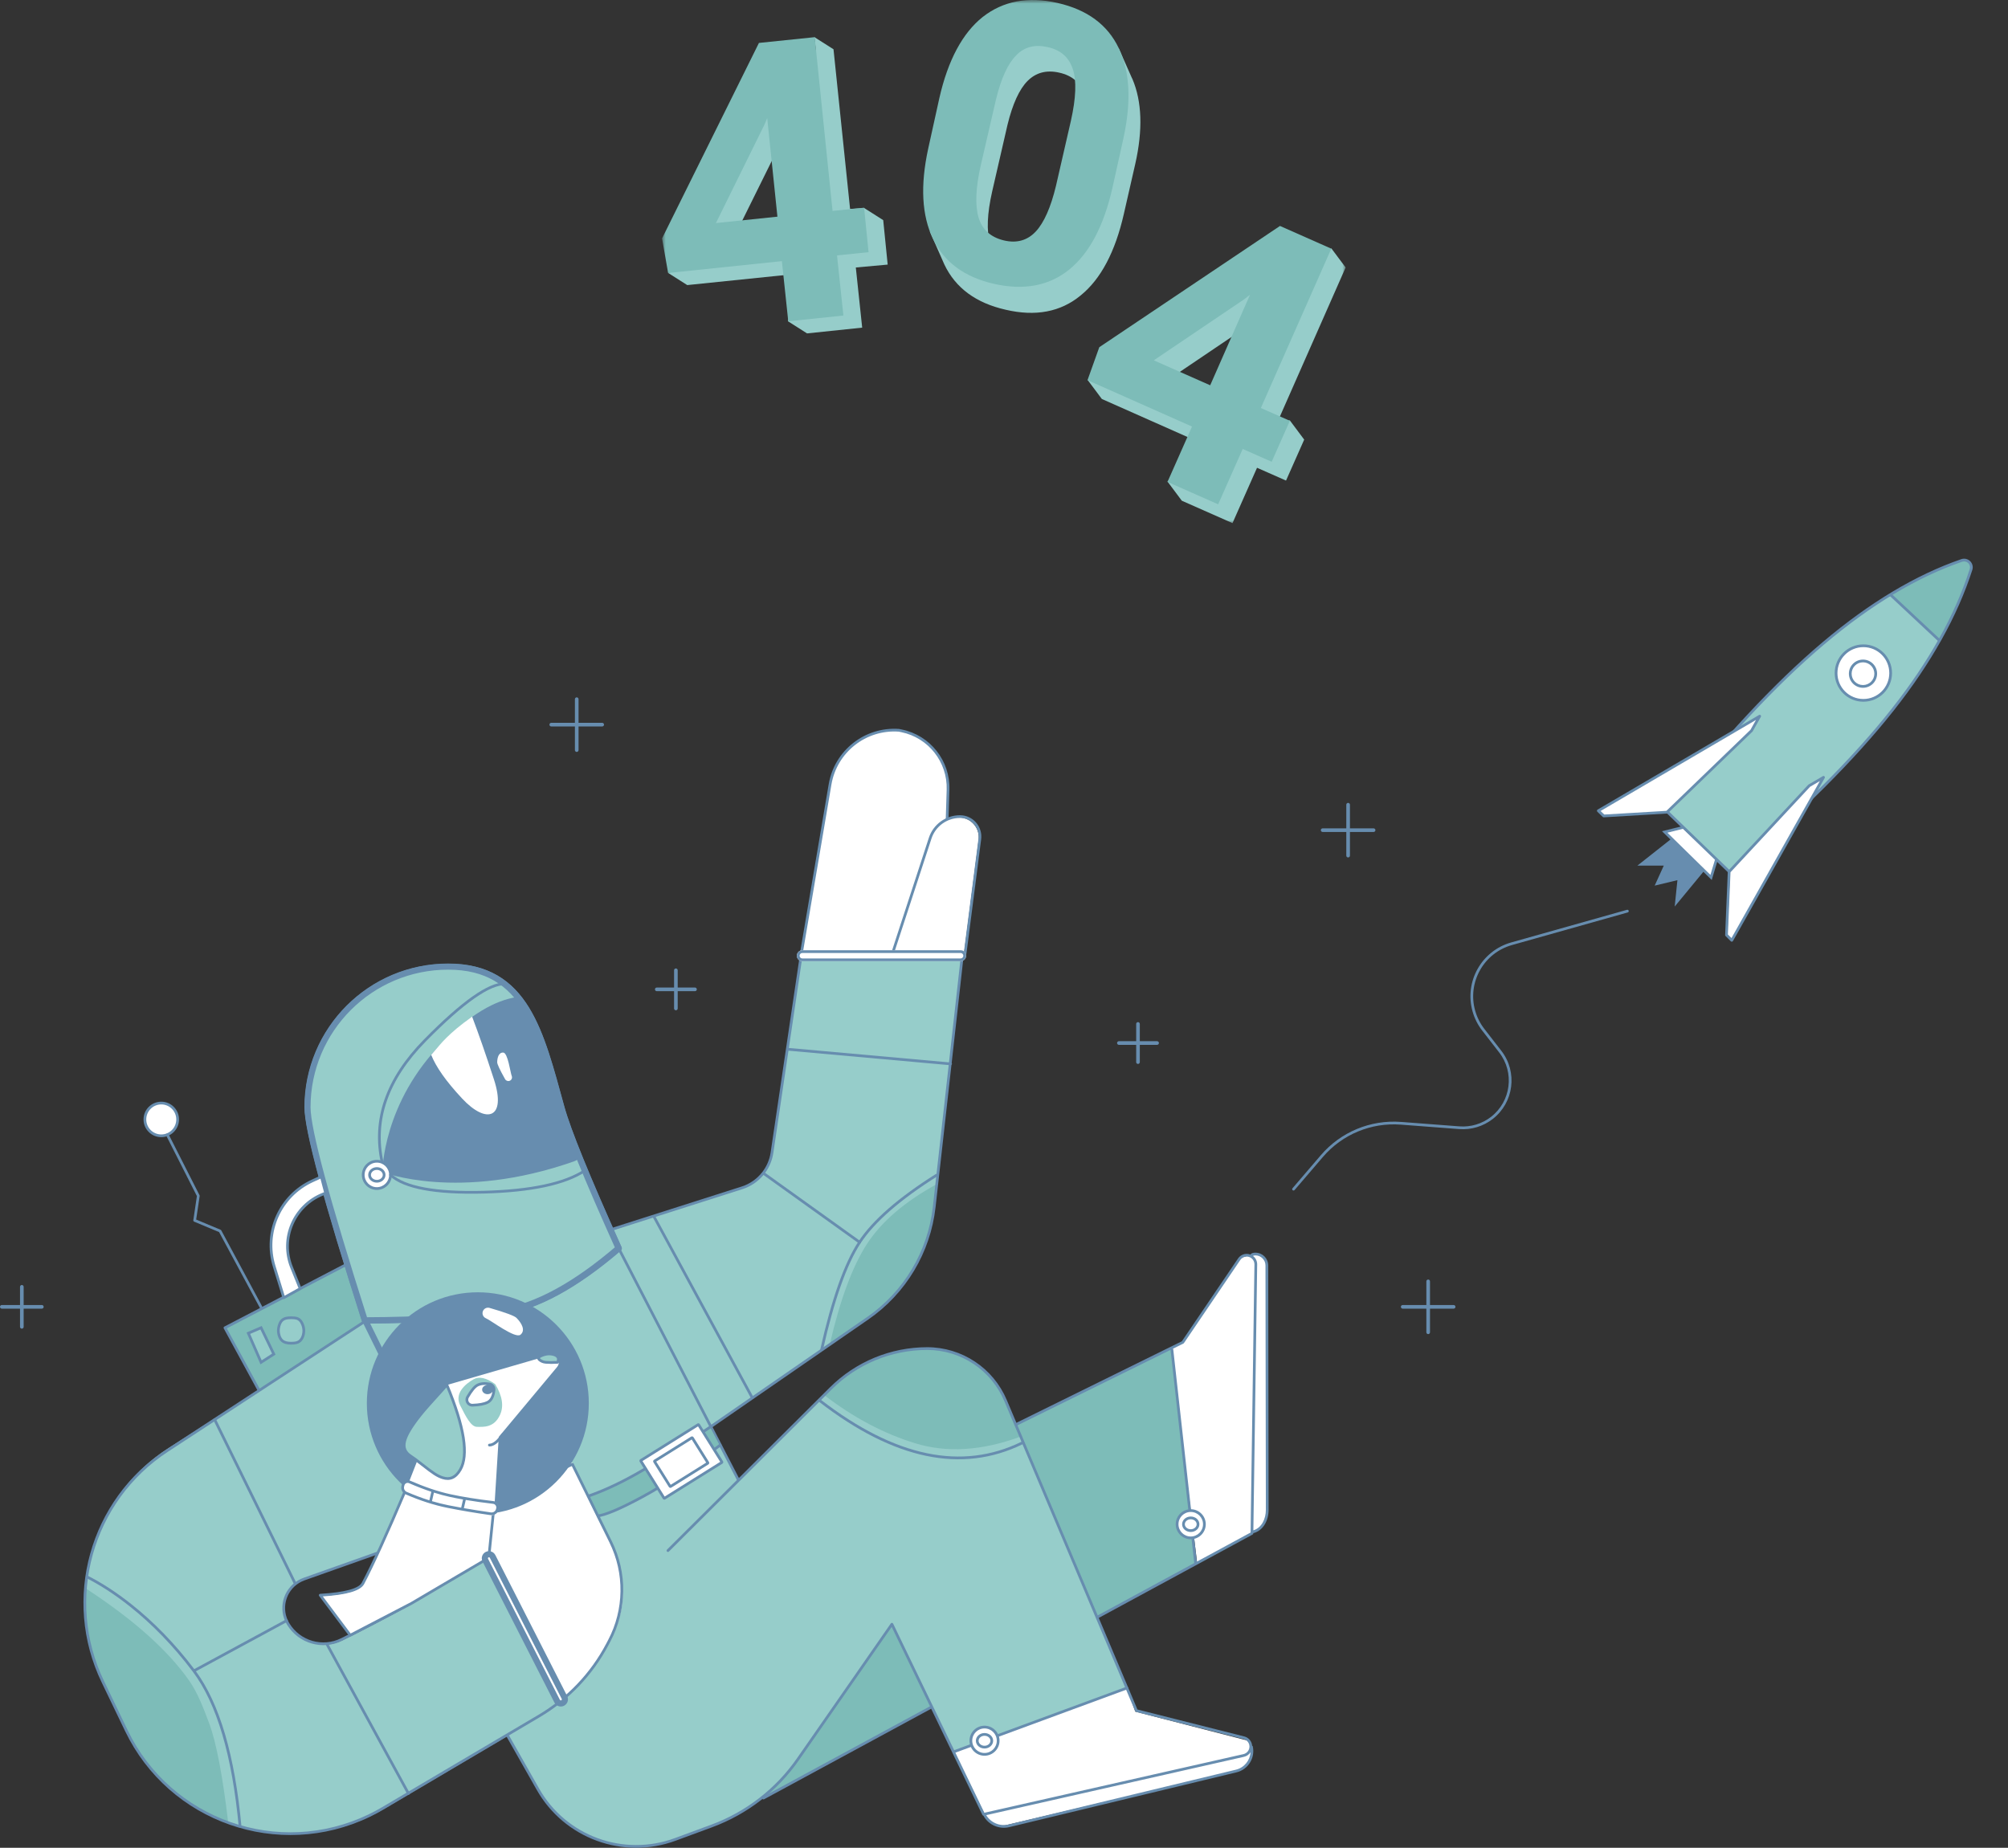 <svg width="276" height="254" viewBox="0 0 276 254" fill="none" xmlns="http://www.w3.org/2000/svg">
<rect x="0" y="0" width="276" height="254" fill="#333333" stroke="none"/>
<mask id="mask0" mask-type="alpha" maskUnits="userSpaceOnUse" x="91" y="0" width="94" height="72">
<rect x="91" width="94" height="72" fill="white"/>
</mask>
<g mask="url(#mask0)">
<path fill-rule="evenodd" clip-rule="evenodd" d="M121.399 30.26L118.771 28.588L116.844 28.72L114.566 6.773L111.938 5.102L112.157 7.037L106.944 7.565L93.628 34.482L94.066 36.901L91.832 37.517L94.461 39.188L109.441 37.649L108.302 44.158L110.93 45.83L118.508 45.038L117.632 36.769L122.012 36.373L121.399 30.26ZM108.083 17.945L109.485 31.447L101.031 32.327L107.689 18.868L108.083 17.945Z" fill="#96CDCA"/>
<path fill-rule="evenodd" clip-rule="evenodd" d="M118.771 28.552L119.384 34.666L115.048 35.106L115.924 43.374L108.346 44.166L107.47 35.897L91.832 37.525L91 32.775L104.316 5.901L111.981 5.109L114.434 28.992L118.771 28.552ZM106.856 29.784L105.455 16.237L105.061 17.161L98.403 30.663L106.856 29.784Z" fill="#7DBCB8"/>
<path fill-rule="evenodd" clip-rule="evenodd" d="M184.957 36.767L182.985 34.128L182.109 35.492L177.948 33.645L153.112 50.314L152.105 53.085L149.477 52.205L151.448 54.844L165.815 61.222L160.471 66.192L162.442 68.831L169.407 71.91L172.779 64.301L176.765 66.06L179.262 60.43L177.291 57.791L175.627 57.923L184.957 36.767ZM173.787 43.189L168.312 55.636L160.559 52.205L172.998 43.805L173.787 43.189Z" fill="#96CDCA"/>
<path fill-rule="evenodd" clip-rule="evenodd" d="M177.291 57.844L174.794 63.474L170.808 61.715L167.436 69.324L160.471 66.245L163.844 58.636L149.477 52.258L151.097 47.728L175.933 31.059L182.985 34.181L173.305 56.085L177.291 57.844ZM166.341 52.962L171.816 40.515L171.027 41.131L158.587 49.531L166.341 52.962Z" fill="#7DBCB8"/>
<path fill-rule="evenodd" clip-rule="evenodd" d="M155.565 10.687L153.769 6.64L153.418 7.476C151.841 5.848 149.651 4.705 146.936 4.089C142.862 3.165 139.445 3.781 136.642 6.024C133.839 8.223 131.868 11.962 130.685 17.196L129.108 24.013C128.451 27.092 128.276 29.863 128.582 32.238L127.794 31.798L129.634 35.977C129.677 36.109 129.765 36.241 129.809 36.373C131.342 39.583 134.145 41.651 138.219 42.574C142.336 43.542 145.797 42.882 148.556 40.595C151.316 38.352 153.287 34.613 154.47 29.423L156.046 22.518C157.098 17.856 156.966 13.941 155.652 10.862C155.608 10.819 155.608 10.73 155.565 10.687ZM143.3 35.273L138.175 36.065C137.124 35.493 136.423 34.613 136.073 33.426C135.591 31.754 135.678 29.379 136.379 26.3L138.482 17.152C139.183 14.293 140.102 12.27 141.241 11.126C142.38 9.983 143.826 9.587 145.578 9.983C147.374 10.379 148.556 11.39 149.038 13.018C149.52 14.425 149.52 16.36 149.082 18.779L143.3 35.273Z" fill="#96CDCA"/>
<path fill-rule="evenodd" clip-rule="evenodd" d="M146.98 37.043C144.22 39.286 140.76 39.946 136.642 39.022C132.569 38.099 129.765 36.031 128.232 32.821C126.699 29.61 126.48 25.519 127.575 20.461L129.108 13.512C130.291 8.278 132.306 4.54 135.065 2.34C137.869 0.141 141.285 -0.518 145.359 0.405C149.432 1.329 152.236 3.396 153.769 6.607C155.302 9.774 155.521 13.908 154.426 18.966L152.893 25.871C151.71 31.061 149.739 34.8 146.98 37.043ZM147.461 9.51C146.936 7.882 145.797 6.871 144.001 6.475C142.249 6.079 140.803 6.431 139.665 7.618C138.526 8.762 137.606 10.785 136.905 13.644L134.802 22.748C134.102 25.827 134.014 28.202 134.496 29.874C134.978 31.545 136.16 32.601 137.956 33.041C139.752 33.48 141.241 33.041 142.38 31.809C143.519 30.578 144.439 28.466 145.14 25.563L147.199 16.591C147.899 13.468 147.987 11.093 147.461 9.51Z" fill="#7DBCB8"/>
</g>
<path fill-rule="evenodd" clip-rule="evenodd" d="M129.446 133.15C129.507 132.272 129.772 124.071 130.239 108.55C130.357 104.665 127.666 101.258 123.86 100.472C123.605 100.419 123.477 100.392 123.477 100.392C118.883 100.071 114.795 103.286 114.023 107.826L110.085 131.004" fill="white"/>
<path d="M123.521 100.572L123.891 100.648C127.608 101.416 130.236 104.744 130.121 108.538C129.654 124.048 129.389 132.256 129.328 133.13C129.321 133.234 129.399 133.323 129.502 133.331C129.605 133.338 129.695 133.26 129.702 133.157C129.764 132.274 130.028 124.081 130.496 108.549C130.616 104.573 127.862 101.086 123.967 100.281L123.584 100.202L123.56 100.198C118.87 99.871 114.696 103.153 113.908 107.788L109.969 130.965C109.952 131.068 110.021 131.164 110.123 131.182C110.225 131.199 110.322 131.13 110.339 131.028L114.278 107.851C115.032 103.41 119.029 100.264 123.521 100.572Z" fill="#678DAF"/>
<path fill-rule="evenodd" clip-rule="evenodd" d="M132.5 131.11L134.512 115.464C134.706 113.958 133.642 112.579 132.136 112.386C132.02 112.371 131.903 112.363 131.785 112.363C129.921 112.363 128.268 113.562 127.689 115.335L122.533 131.12L132.5 131.11Z" fill="white"/>
<path d="M132.662 131.184C132.756 131.184 132.836 131.114 132.848 131.02L134.86 115.375C135.067 113.766 133.93 112.293 132.322 112.087C132.197 112.071 132.072 112.062 131.947 112.062C130.001 112.062 128.276 113.314 127.672 115.163L122.516 130.949C122.476 131.07 122.567 131.194 122.695 131.194L132.662 131.184ZM132.497 130.809L122.953 130.819L128.029 115.28C128.582 113.585 130.164 112.438 131.947 112.438C132.056 112.438 132.165 112.445 132.274 112.459C133.677 112.639 134.668 113.923 134.488 115.327L132.497 130.809Z" fill="#678DAF"/>
<path fill-rule="evenodd" clip-rule="evenodd" d="M82.897 169.51L101.996 163.284C104.16 162.578 105.739 160.709 106.073 158.456L110.155 130.871H132.286L128.37 165.921C127.68 172.094 124.355 177.668 119.25 181.208L97.526 196.27L82.897 169.51Z" fill="#96CDCA"/>
<path fill-rule="evenodd" clip-rule="evenodd" d="M128.785 162.758C124.367 165.175 121.158 167.926 119.157 171.011C117.157 174.095 115.448 178.722 114.031 184.891C115.254 183.998 116.296 183.248 117.157 182.64C120.679 180.15 123.387 177.886 125.034 175.262C127.284 171.678 128.535 167.51 128.785 162.758Z" fill="#7DBCB8"/>
<path d="M104.746 161.156C104.747 161.154 104.749 161.152 104.751 161.149C104.756 161.142 104.761 161.136 104.766 161.13C105.369 160.355 105.777 159.424 105.926 158.415L110.005 130.855C110.018 130.763 110.097 130.695 110.19 130.695H132.321C132.433 130.695 132.52 130.793 132.507 130.904L130.807 146.126C130.836 146.162 130.851 146.209 130.847 146.259C130.842 146.312 130.816 146.358 130.777 146.389L128.594 165.932C127.897 172.172 124.531 177.804 119.365 181.373L97.758 196.3C97.689 196.348 97.596 196.344 97.531 196.29C94.558 193.81 92.083 190.664 90.108 186.854C88.138 183.054 85.925 177.167 83.468 169.192C83.438 169.093 83.493 168.989 83.591 168.958L101.942 163.103C103.072 162.742 104.04 162.054 104.746 161.156ZM89.753 167.385L83.882 169.259C86.31 177.125 88.498 182.933 90.441 186.681C92.37 190.401 94.777 193.477 97.662 195.911L103.169 192.106L89.753 167.385ZM90.117 167.269L103.479 191.892L119.152 181.064C124.228 177.557 127.536 172.022 128.221 165.89L130.398 146.407L108.387 144.429C108.383 144.428 108.379 144.428 108.375 144.427L106.297 158.47C106.147 159.484 105.752 160.422 105.169 161.219L118.266 170.609C118.35 170.67 118.37 170.787 118.309 170.871C118.249 170.955 118.132 170.975 118.048 170.914L104.939 161.515C104.197 162.409 103.206 163.093 102.056 163.46L90.117 167.269ZM108.43 144.056L130.439 146.034L132.111 131.07H110.352L108.43 144.056Z" fill="#678DAF"/>
<path fill-rule="evenodd" clip-rule="evenodd" d="M48.513 173.383C48.513 173.383 42.678 176.426 31.008 182.511L35.974 191.629L51.014 181.5C49.346 176.089 48.513 173.383 48.513 173.383Z" fill="#7DBCB8"/>
<path fill-rule="evenodd" clip-rule="evenodd" d="M164.544 214.776L160.918 185.266L162.794 184.39L170.546 172.886L171.921 172.511C172.419 172.392 172.794 172.392 173.046 172.511C173.299 172.63 173.632 172.963 174.047 173.511V208.524C173.771 209.186 173.521 209.645 173.296 209.9C173.072 210.154 172.696 210.405 172.171 210.65L164.544 214.776ZM131.16 240.786L154.917 232.033L156.042 235.284L171.546 239.285L172.171 240.411C172.03 241.237 171.863 241.821 171.671 242.161C171.479 242.502 171.104 242.877 170.546 243.287L138.162 250.914C137.492 250.982 136.95 250.898 136.537 250.664C136.123 250.43 135.706 249.972 135.286 249.289L131.16 240.786Z" fill="white"/>
<path d="M48.337 173.228L30.832 182.357C30.739 182.405 30.704 182.521 30.754 182.613L35.72 191.731C35.773 191.828 35.898 191.858 35.989 191.796L51.029 181.668C51.097 181.622 51.127 181.536 51.103 181.457L48.602 173.339C48.568 173.227 48.44 173.174 48.337 173.228ZM50.704 181.434L35.951 191.37L31.175 182.601L48.31 173.665L50.704 181.434Z" fill="#678DAF"/>
<path fill-rule="evenodd" clip-rule="evenodd" d="M102.153 204.395V204.78L85.023 171.633L60.767 181.887C61.219 196.691 63.291 206.527 66.983 211.397C70.675 216.267 77.23 217.809 86.648 216.024H100.277L102.153 204.395Z" fill="#96CDCA"/>
<path d="M102.375 204.399V204.784C102.375 204.856 102.339 204.911 102.29 204.942L100.497 216.058C100.483 216.149 100.404 216.215 100.312 216.215H86.701C77.229 218.007 70.608 216.447 66.868 211.515C63.146 206.605 61.067 196.737 60.614 181.896C60.612 181.819 60.657 181.748 60.728 181.718L84.985 171.464C85.075 171.426 85.18 171.464 85.225 171.551L102.11 204.226C102.221 204.18 102.375 204.242 102.375 204.399ZM102.327 204.712L102.335 204.661L102.307 204.606C102.324 204.639 102.331 204.676 102.327 204.712ZM84.971 171.877L60.993 182.013C61.452 196.709 63.516 206.472 67.167 211.288C70.809 216.091 77.293 217.617 86.648 215.844L86.683 215.84H100.152L101.945 204.724L84.971 171.877Z" fill="#678DAF"/>
<path fill-rule="evenodd" clip-rule="evenodd" d="M97.651 196.266L98.901 198.641C95.059 201.673 92.017 203.798 89.774 205.019C87.531 206.239 85.072 207.365 82.397 208.395L80.897 205.769C83.335 204.716 85.669 203.549 87.898 202.268C90.128 200.987 93.379 198.986 97.651 196.266Z" fill="#7DBCB8"/>
<path fill-rule="evenodd" clip-rule="evenodd" d="M105.028 247.159L164.294 215.022L161.043 185.387L102.277 214.272" fill="#7DBCB8"/>
<path d="M97.546 195.989C93.15 198.952 89.737 201.118 87.306 202.483C84.881 203.847 82.6 204.884 80.462 205.595C80.364 205.628 80.311 205.734 80.344 205.832C80.376 205.931 80.483 205.984 80.581 205.951C82.742 205.232 85.045 204.185 87.49 202.81C89.931 201.439 93.352 199.269 97.756 196.3C97.842 196.242 97.865 196.126 97.807 196.04C97.749 195.954 97.632 195.931 97.546 195.989Z" fill="#678DAF"/>
<path d="M98.878 198.495C94.797 201.59 91.232 203.961 88.185 205.607C85.151 207.246 83.082 208.115 82.005 208.211C81.902 208.221 81.826 208.312 81.835 208.415C81.844 208.518 81.936 208.594 82.039 208.585C83.184 208.482 85.284 207.601 88.363 205.937C91.429 204.281 95.009 201.9 99.105 198.794C99.187 198.731 99.203 198.614 99.141 198.531C99.078 198.449 98.96 198.433 98.878 198.495Z" fill="#678DAF"/>
<path d="M164.156 214.859C164.149 214.843 164.145 214.826 164.143 214.808L160.893 185.557L102.27 214.446C102.178 214.492 102.065 214.454 102.019 214.361C101.974 214.268 102.012 214.155 102.105 214.11L162.451 184.371L170.171 172.989C170.443 172.588 170.898 172.351 171.382 172.358C171.553 172.36 171.717 172.393 171.869 172.45C171.879 172.433 171.896 172.412 171.921 172.388C172.004 172.304 172.102 172.252 172.213 172.229C172.326 172.207 172.44 172.195 172.555 172.195C173.526 172.194 174.315 172.98 174.316 173.951L174.369 207.539C174.371 208.983 173.651 210.405 172.269 210.754L172.269 210.779C172.268 210.847 172.23 210.909 172.171 210.942L105.028 247.33C104.937 247.379 104.823 247.345 104.773 247.254C104.724 247.163 104.758 247.049 104.849 247L164.156 214.859ZM164.505 214.669L171.895 210.664L172.424 173.811C172.432 173.224 171.963 172.742 171.376 172.733C171.019 172.728 170.682 172.903 170.481 173.199L162.734 184.622C162.716 184.649 162.691 184.671 162.662 184.685L161.215 185.398C161.242 185.427 161.26 185.464 161.265 185.506L164.505 214.669ZM172.255 172.67C172.592 172.937 172.805 173.353 172.799 173.817L172.275 210.363C173.426 210.014 173.995 208.777 173.993 207.54L173.941 173.951C173.94 173.188 173.32 172.569 172.556 172.57C172.466 172.571 172.375 172.58 172.287 172.597C172.276 172.625 172.265 172.649 172.255 172.67Z" fill="#678DAF"/>
<path fill-rule="evenodd" clip-rule="evenodd" d="M57.766 210.405L59.676 220.784L73.929 245.942C77.679 252.562 85.672 255.49 92.81 252.858L97.806 251.016C102.612 249.244 106.757 246.039 109.683 241.834L122.593 223.275L131.16 240.782L154.917 232.029L138.216 192.527C136.386 188.199 132.143 185.387 127.445 185.387C122.48 185.387 117.717 187.354 114.2 190.857L91.81 213.156" fill="#96CDCA"/>
<path fill-rule="evenodd" clip-rule="evenodd" d="M113.28 191.766C117.281 194.851 121.449 197.06 125.784 198.394C130.118 199.727 134.911 199.436 140.162 197.518C138.99 193.635 137.698 190.925 136.286 189.39C134.604 187.562 131.468 185.934 129.66 185.514C127.287 184.963 122.904 185.6 119.407 187.265C117.724 188.065 115.682 189.566 113.28 191.766Z" fill="#7DBCB8"/>
<path d="M172.111 240.005L172.178 239.988L172.181 240C172.571 241.615 171.577 243.241 169.962 243.63L138.727 251.161C137.317 251.5 135.86 250.851 135.167 249.587C135.108 249.578 135.055 249.54 135.027 249.484L122.563 223.638L109.836 241.933C106.889 246.17 102.712 249.399 97.87 251.184L92.875 253.026C85.651 255.69 77.561 252.727 73.765 246.027L59.513 220.868C59.503 220.85 59.495 220.83 59.492 220.81L57.581 210.431C57.562 210.329 57.629 210.231 57.731 210.213C57.833 210.194 57.931 210.261 57.95 210.363L59.855 220.711L74.092 245.842C77.796 252.382 85.693 255.274 92.745 252.674L97.74 250.832C102.51 249.073 106.625 245.892 109.528 241.719L122.439 223.161C122.521 223.043 122.699 223.057 122.761 223.186L131.153 240.586L154.641 231.931L140.545 198.535V198.535C132.204 202.601 122.881 200.651 112.598 192.709L91.942 213.281C91.869 213.354 91.75 213.354 91.677 213.28C91.604 213.207 91.604 213.088 91.677 213.015L114.067 190.717C117.62 187.178 122.43 185.191 127.444 185.191C132.218 185.191 136.527 188.05 138.384 192.449L155.026 231.877C155.055 231.899 155.079 231.928 155.092 231.965C155.104 231.996 155.106 232.028 155.102 232.058L156.338 234.988L171.028 238.697C171.552 238.83 171.959 239.246 172.078 239.774C172.095 239.851 172.106 239.928 172.111 240.005ZM171.886 240.868C171.689 241.175 171.376 241.407 170.993 241.494L135.557 249.513C136.191 250.559 137.435 251.086 138.639 250.796L169.874 243.265C171.025 242.988 171.816 241.992 171.886 240.868ZM131.316 240.925L135.3 249.186L170.91 241.128C171.483 240.998 171.842 240.429 171.712 239.857C171.624 239.466 171.324 239.159 170.936 239.061L156.156 235.329C156.099 235.314 156.052 235.274 156.029 235.22L154.787 232.277L131.316 240.925ZM140.399 198.189L138.038 192.594C136.24 188.335 132.067 185.567 127.444 185.567C122.529 185.567 117.814 187.514 114.332 190.983L112.866 192.442C123.037 200.284 132.207 202.191 140.399 198.189V198.189Z" fill="#678DAF"/>
<path fill-rule="evenodd" clip-rule="evenodd" d="M70.018 169.133L23.252 199.002C12.614 205.796 8.706 219.453 14.14 230.847L17.494 237.878C23.44 250.345 38.365 255.63 50.831 249.684C51.496 249.366 52.148 249.019 52.783 248.644L74.177 236.006C78.162 233.652 81.415 230.239 83.575 226.146L83.835 225.653C86.073 221.412 86.143 216.354 84.023 212.052L78.771 201.394C70.975 207.208 66.765 211.209 66.142 213.399C65.587 215.352 59.23 219.374 47.072 225.468C44.435 226.789 41.226 225.863 39.698 223.34C38.471 221.313 39.118 218.675 41.145 217.448C41.376 217.308 41.621 217.19 41.875 217.095L64.642 208.647" fill="#96CDCA"/>
<path fill-rule="evenodd" clip-rule="evenodd" d="M13.504 229.657C14.129 231.407 16.843 236.888 17.88 238.66C18.97 240.524 20.13 242.286 21.631 244.037C23.117 245.77 25.116 247.484 28.133 249.039C29.142 249.559 30.226 250.1 31.383 250.664C30.605 244.092 29.729 239.507 28.758 236.909C27.97 234.803 27.169 232.692 26.007 231.032C23.09 226.864 18.374 222.651 11.861 218.392C11.289 221.234 11.836 224.988 13.504 229.657Z" fill="#7DBCB8"/>
<path fill-rule="evenodd" clip-rule="evenodd" d="M67.018 211.025L67.268 214.276C70.277 219.972 72.127 223.411 72.818 224.592C73.544 225.835 74.987 228.899 77.146 233.784C79.565 231.688 81.482 229.521 82.897 227.281C84.313 225.042 85.188 222.791 85.523 220.529C85.856 217.528 85.023 214.151 83.022 210.4C82.025 208.529 80.566 205.403 78.646 201.022C73.205 203.903 69.412 206.279 67.268 208.149C65.124 210.02 65.04 210.978 67.018 211.025Z" fill="white"/>
<path d="M83.766 212.025C85.859 216.273 85.79 221.267 83.579 225.455L83.32 225.948C81.176 230.01 77.947 233.397 73.993 235.733L52.522 248.417C51.914 248.776 51.292 249.109 50.657 249.414C38.304 255.356 23.474 250.159 17.532 237.805L14.303 231.09C8.903 219.863 12.662 206.372 23.088 199.555L69.371 169.294C69.458 169.237 69.482 169.121 69.425 169.034C69.369 168.947 69.253 168.923 69.166 168.98L22.883 199.241C12.299 206.161 8.484 219.856 13.965 231.252L17.195 237.967C23.226 250.508 38.28 255.784 50.819 249.752C51.465 249.442 52.096 249.104 52.712 248.74L74.183 236.056C78.198 233.685 81.475 230.246 83.651 226.123L83.911 225.63C86.178 221.335 86.249 216.215 84.102 211.859L78.85 201.201C78.805 201.11 78.697 201.071 78.605 201.113C72.386 203.901 68.57 205.988 67.137 207.392C66.481 208.034 66.118 208.845 65.969 209.828C65.876 210.442 65.87 210.971 65.907 211.919C65.941 212.751 65.938 213.007 65.873 213.237C65.34 215.109 58.976 219.137 46.899 225.189C44.349 226.467 41.246 225.572 39.769 223.132C38.613 221.224 39.223 218.741 41.131 217.585C41.366 217.443 41.615 217.325 41.874 217.233L65.58 208.828C65.678 208.793 65.729 208.686 65.694 208.588C65.66 208.491 65.552 208.44 65.455 208.474L41.749 216.879C41.466 216.98 41.194 217.109 40.937 217.264C38.852 218.527 38.185 221.241 39.448 223.326C41.027 225.933 44.343 226.89 47.067 225.525C59.306 219.391 65.655 215.373 66.233 213.339C66.315 213.053 66.318 212.792 66.282 211.904C66.245 210.979 66.252 210.467 66.34 209.884C66.477 208.976 66.807 208.239 67.399 207.66C68.777 206.311 72.515 204.261 78.593 201.529L83.766 212.025Z" fill="#678DAF"/>
<path fill-rule="evenodd" clip-rule="evenodd" d="M85.058 171.608C80.689 161.9 78.064 155.452 77.181 152.261C74.321 141.919 72.325 132.898 61.641 132.898C50.958 132.898 42.297 141.56 42.297 152.245C42.297 155.289 44.923 165.047 50.174 181.522C57.919 181.491 64.185 181.105 68.972 180.364C73.759 179.624 79.121 176.705 85.058 171.608Z" fill="#96CDCA" stroke="#678DAF" stroke-width="0.843" stroke-linecap="round" stroke-linejoin="round"/>
<path fill-rule="evenodd" clip-rule="evenodd" d="M85.023 171.58C80.654 161.873 78.028 155.424 77.146 152.234C74.286 141.892 72.29 132.871 61.606 132.871C50.922 132.871 42.262 141.533 42.262 152.218C42.262 155.261 44.887 165.02 50.139 181.494C57.884 181.463 64.15 181.077 68.937 180.337C73.724 179.597 79.086 176.678 85.023 171.58Z" fill="#96CDCA"/>
<path fill-rule="evenodd" clip-rule="evenodd" d="M85.023 171.58C80.654 161.873 78.028 155.424 77.146 152.234C74.286 141.892 72.29 132.871 61.606 132.871C50.922 132.871 42.262 141.533 42.262 152.218C42.262 155.261 44.887 165.02 50.139 181.494C57.884 181.463 64.15 181.077 68.937 180.337C73.724 179.597 79.086 176.678 85.023 171.58Z" stroke="#678DAF" stroke-width="0.843" stroke-linecap="round" stroke-linejoin="round"/>
<path d="M85.194 171.503C80.829 161.805 78.205 155.362 77.326 152.184C77.211 151.768 76.701 149.91 76.564 149.415C74.881 143.341 73.717 140.24 71.842 137.634C69.474 134.344 66.236 132.684 61.606 132.684C50.819 132.684 42.074 141.429 42.074 152.218C42.074 155.29 44.7 165.05 49.96 181.551C49.985 181.629 50.057 181.682 50.139 181.682C57.893 181.651 64.168 181.265 68.965 180.523C73.792 179.776 79.183 176.841 85.145 171.723C85.208 171.668 85.228 171.579 85.194 171.503ZM68.908 180.152C64.159 180.886 57.948 181.271 50.275 181.306C45.06 164.938 42.449 155.224 42.449 152.218C42.449 141.637 51.026 133.059 61.606 133.059C66.115 133.059 69.24 134.661 71.537 137.853C73.378 140.411 74.531 143.484 76.203 149.515C76.34 150.01 76.85 151.867 76.965 152.284C77.847 155.473 80.456 161.884 84.794 171.529C78.923 176.55 73.626 179.422 68.908 180.152Z" fill="#678DAF"/>
<path d="M52.562 161.119C52.562 161.119 63.008 165.223 78.879 159.649C79.151 159.553 79.451 159.382 79.776 159.135C78.956 157.493 78.455 156.368 78.275 155.759C77.543 153.279 77.475 151.705 76.649 150.131C76.114 149.114 75.927 147.379 75.397 145.755C75.111 144.878 74.569 143.503 73.771 141.628C72.977 140.054 72.435 139.012 72.145 138.502C71.699 137.721 71.699 136.958 71.119 137.043C67.982 137.499 64.6 139.532 60.972 143.144C52.542 151.538 52.562 161.119 52.562 161.119Z" fill="#678DAF"/>
<path fill-rule="evenodd" clip-rule="evenodd" d="M59.266 145.002C60.141 144.002 60.625 143.375 61.391 142.626C62.157 141.877 63.142 141 64.892 139.75C65.809 142.168 66.726 144.793 67.893 148.378C69.643 153.755 66.872 154.603 63.517 151.004C61.28 148.605 59.946 146.688 59.266 145.002ZM69.183 144.691C69.807 144.735 70.147 147.441 70.337 147.906C70.443 148.165 70.32 148.461 70.061 148.567C69.824 148.664 69.552 148.569 69.427 148.347C68.696 147.05 68.334 146.271 68.339 146.011C68.352 145.354 68.56 144.648 69.183 144.691Z" fill="white"/>
<path d="M65.678 208.152C74.103 208.152 80.932 201.322 80.932 192.896C80.932 184.471 74.103 177.641 65.678 177.641C57.253 177.641 50.424 184.471 50.424 192.896C50.424 201.322 57.253 208.152 65.678 208.152Z" fill="#678DAF"/>
<path d="M52.732 159.839C51.414 153.986 53.35 148.423 58.56 143.13C63.77 137.837 67.451 135.272 69.54 135.433C69.643 135.441 69.511 135.474 69.519 135.371C69.526 135.268 69.497 135.254 69.394 135.246C69.334 135.241 69.448 135.052 69.386 135.051C67.122 135.027 63.444 137.633 58.292 142.867C52.999 148.245 51.018 153.936 52.366 159.921C52.389 160.022 52.49 160.086 52.591 160.063C52.692 160.04 52.755 159.94 52.732 159.839Z" fill="#678DAF"/>
<path fill-rule="evenodd" clip-rule="evenodd" d="M55.8 204.774L61.427 190.384L75.538 186.294C76.069 186.14 76.624 186.445 76.778 186.976C76.87 187.295 76.798 187.64 76.585 187.895L68.554 197.521L67.893 208.15L55.8 204.774Z" fill="white"/>
<path fill-rule="evenodd" clip-rule="evenodd" d="M61.395 190.395C59.476 192.492 58.255 193.87 57.734 194.53C54.996 197.995 55.097 199.305 56.394 200.148C58.895 201.774 61.485 205.034 63.235 202.033C64.402 200.032 63.789 196.153 61.395 190.395Z" fill="#96CDCA"/>
<path d="M61.288 190.256C61.381 190.155 61.547 190.184 61.6 190.311C64.015 196.121 64.636 200.046 63.429 202.116C62.74 203.296 61.864 203.651 60.79 203.309C60.014 203.062 59.426 202.66 57.866 201.434C57.492 201.14 57.274 200.971 57.039 200.796C56.779 200.603 56.546 200.438 56.323 200.294C54.751 199.272 55.038 197.668 57.618 194.402C58.144 193.737 59.366 192.357 61.288 190.256ZM63.105 201.927C64.214 200.025 63.645 196.283 61.366 190.727C59.564 192.699 58.412 194.003 57.913 194.635C55.451 197.751 55.206 199.12 56.528 199.979C56.757 200.129 56.997 200.298 57.263 200.495C57.501 200.672 57.722 200.843 58.098 201.139C59.616 202.332 60.189 202.724 60.904 202.951C61.808 203.239 62.504 202.957 63.105 201.927ZM68.989 197.037C69.049 196.952 69.165 196.931 69.25 196.99C69.335 197.049 69.357 197.166 69.297 197.251C68.571 198.298 67.903 198.833 67.268 198.833C67.164 198.833 67.08 198.749 67.08 198.645C67.08 198.541 67.164 198.457 67.268 198.457C67.745 198.457 68.327 197.992 68.989 197.037Z" fill="#678DAF"/>
<path d="M51.889 163.384C52.925 163.384 53.764 162.544 53.764 161.508C53.764 160.473 52.925 159.633 51.889 159.633C50.853 159.633 50.013 160.473 50.013 161.508C50.013 162.544 50.853 163.384 51.889 163.384Z" fill="white"/>
<path d="M51.799 163.568C52.939 163.568 53.862 162.644 53.862 161.505C53.862 160.365 52.939 159.441 51.799 159.441C50.66 159.441 49.736 160.365 49.736 161.505C49.736 162.644 50.66 163.568 51.799 163.568ZM51.799 163.193C50.867 163.193 50.111 162.437 50.111 161.505C50.111 160.572 50.867 159.817 51.799 159.817C52.732 159.817 53.487 160.572 53.487 161.505C53.487 162.437 52.732 163.193 51.799 163.193Z" fill="#678DAF"/>
<path d="M51.799 162.567C52.45 162.567 52.987 162.097 52.987 161.504C52.987 160.911 52.45 160.441 51.799 160.441C51.148 160.441 50.611 160.911 50.611 161.504C50.611 162.097 51.148 162.567 51.799 162.567ZM51.799 162.192C51.345 162.192 50.986 161.878 50.986 161.504C50.986 161.13 51.345 160.817 51.799 160.817C52.253 160.817 52.612 161.13 52.612 161.504C52.612 161.878 52.253 162.192 51.799 162.192Z" fill="#678DAF"/>
<path fill-rule="evenodd" clip-rule="evenodd" d="M67.893 207.27L67.178 214.273L56.55 220.525L48.138 224.902L44.012 219.4C47.462 219.2 49.42 218.658 49.888 217.774C51.273 215.158 53.232 210.865 55.765 204.895L67.893 207.27Z" fill="white"/>
<path d="M67.93 206.965C68.025 206.984 68.09 207.072 68.08 207.168L67.365 214.171C67.359 214.23 67.325 214.283 67.274 214.314L56.637 220.571L48.225 224.947C48.143 224.99 48.043 224.967 47.988 224.893L43.862 219.391C43.772 219.272 43.852 219.1 44.001 219.092C47.381 218.896 49.3 218.365 49.723 217.565C51.104 214.955 53.061 210.666 55.593 204.7C55.627 204.619 55.714 204.572 55.801 204.589L67.93 206.965ZM55.878 204.987C53.372 210.889 51.431 215.14 50.054 217.741C49.559 218.677 47.675 219.225 44.371 219.444L48.193 224.541L56.456 220.243L67.002 214.038L67.689 207.301L55.878 204.987ZM67.084 213.99L66.992 214.133L67.002 214.038L67.084 213.99Z" fill="#678DAF"/>
<path fill-rule="evenodd" clip-rule="evenodd" d="M22.256 156.134C21.013 156.134 20.005 155.127 20.005 153.884C20.005 152.641 21.013 151.633 22.256 151.633C23.499 151.633 24.507 152.641 24.507 153.884C24.507 155.127 23.499 156.134 22.256 156.134ZM44.262 161.761L44.852 164.012C44.71 164.06 44.57 164.112 44.432 164.168C40.478 165.769 38.57 170.272 40.17 174.226L41.351 177.142L39.1 178.392L37.769 174.058C36.333 169.382 38.582 164.365 43.028 162.327L44.262 161.761Z" fill="white"/>
<path d="M27.443 164.41C27.448 164.371 27.442 164.332 27.424 164.297L23.173 155.919C23.126 155.827 23.013 155.79 22.921 155.837C22.829 155.884 22.792 155.997 22.839 156.089L27.063 164.414L26.571 167.731C26.559 167.816 26.605 167.898 26.684 167.931L30.114 169.367L35.719 179.784C35.768 179.876 35.882 179.91 35.973 179.861C36.065 179.812 36.099 179.698 36.05 179.607L30.413 169.13C30.392 169.092 30.359 169.063 30.32 169.046L26.964 167.642L27.443 164.41Z" fill="#678DAF"/>
<path d="M22.167 156.318C20.82 156.318 19.729 155.226 19.729 153.88C19.729 152.533 20.82 151.441 22.167 151.441C23.513 151.441 24.605 152.533 24.605 153.88C24.605 155.226 23.513 156.318 22.167 156.318ZM22.167 155.943C23.306 155.943 24.23 155.019 24.23 153.88C24.23 152.74 23.306 151.817 22.167 151.817C21.027 151.817 20.104 152.74 20.104 153.88C20.104 155.019 21.027 155.943 22.167 155.943ZM44.094 161.587C44.2 161.539 44.324 161.597 44.354 161.71L44.944 163.961C44.969 164.056 44.916 164.155 44.822 164.186C44.684 164.233 44.548 164.284 44.413 164.338C40.555 165.9 38.694 170.293 40.255 174.152L41.435 177.068C41.471 177.156 41.435 177.256 41.352 177.302L39.102 178.553C38.998 178.611 38.867 178.558 38.831 178.444L37.5 174.109C36.036 169.343 38.329 164.23 42.861 162.153L44.094 161.587ZM43.017 162.494C38.656 164.493 36.45 169.413 37.859 173.999L39.122 178.112L41.025 177.055L39.907 174.292C38.268 170.242 40.222 165.63 44.272 163.991C44.36 163.955 44.448 163.921 44.537 163.889L44.048 162.021L43.017 162.494Z" fill="#678DAF"/>
<path d="M26.927 229.74C30.203 234.205 32.289 241.34 33.195 251.148L32.822 251.182C31.908 241.293 29.791 234.155 26.482 229.77C23.777 226.185 20.872 223.233 17.882 220.853C15.687 219.106 13.633 217.811 11.834 216.908L12.002 216.573C13.824 217.487 15.9 218.796 18.116 220.559C21.1 222.935 23.999 225.875 26.7 229.436L39.296 222.615C39.387 222.565 39.501 222.599 39.55 222.69C39.6 222.781 39.566 222.895 39.475 222.945L26.927 229.74ZM44.82 226.194C44.77 226.103 44.804 225.989 44.895 225.939C44.986 225.889 45.1 225.923 45.149 226.014L56.304 246.448C56.354 246.539 56.321 246.653 56.23 246.703C56.139 246.752 56.025 246.719 55.975 246.628L44.82 226.194ZM40.727 217.57C40.773 217.663 40.734 217.775 40.642 217.821C40.548 217.867 40.436 217.828 40.391 217.735L29.339 195.227C29.294 195.134 29.332 195.022 29.425 194.976C29.518 194.931 29.63 194.969 29.676 195.062L40.727 217.57Z" fill="#678DAF"/>
<path d="M50.264 181.637L55.8 192.891" stroke="#678DAF" stroke-width="0.843" stroke-linecap="round" stroke-linejoin="round"/>
<path d="M67.241 214.215L77.146 233.698" stroke="#678DAF" stroke-width="0.843" stroke-linecap="round" stroke-linejoin="round"/>
<path d="M223.634 125.064C223.734 125.036 223.837 125.094 223.865 125.194C223.893 125.294 223.835 125.397 223.736 125.426L207.821 129.909C203.932 131.004 201.668 135.045 202.764 138.934C203.019 139.84 203.447 140.689 204.024 141.433L206.357 144.443C208.62 147.361 208.089 151.56 205.171 153.823C203.861 154.839 202.22 155.332 200.567 155.206L192.542 154.595C188.468 154.285 184.49 155.936 181.833 159.04L177.94 163.587C177.873 163.666 177.754 163.675 177.676 163.608C177.597 163.541 177.588 163.422 177.655 163.343L181.548 158.796C184.282 155.601 188.377 153.901 192.57 154.221L200.595 154.832C202.156 154.951 203.704 154.486 204.941 153.527C207.695 151.391 208.196 147.427 206.061 144.673L203.727 141.663C203.121 140.88 202.671 139.988 202.403 139.035C201.251 134.947 203.631 130.7 207.719 129.548L223.634 125.064ZM196.052 179.39V176.138C196.052 176 196.164 175.888 196.303 175.888C196.441 175.888 196.553 176 196.553 176.138V179.39H199.803C199.942 179.39 200.053 179.502 200.053 179.64C200.053 179.778 199.942 179.89 199.803 179.89H196.553V183.141C196.553 183.279 196.441 183.391 196.303 183.391C196.164 183.391 196.052 183.279 196.052 183.141V179.89H192.802C192.663 179.89 192.551 179.778 192.551 179.64C192.551 179.502 192.663 179.39 192.802 179.39H196.052ZM79.021 99.361V96.109C79.021 95.971 79.133 95.859 79.271 95.859C79.409 95.859 79.521 95.971 79.521 96.109V99.361H82.772C82.91 99.361 83.022 99.473 83.022 99.611C83.022 99.749 82.91 99.861 82.772 99.861H79.521V103.112C79.521 103.25 79.409 103.362 79.271 103.362C79.133 103.362 79.021 103.25 79.021 103.112V99.861H75.77C75.632 99.861 75.52 99.749 75.52 99.611C75.52 99.473 75.632 99.361 75.77 99.361H79.021ZM185.049 113.866V110.615C185.049 110.477 185.161 110.365 185.3 110.365C185.438 110.365 185.55 110.477 185.55 110.615V113.866H188.8C188.939 113.866 189.051 113.978 189.051 114.116C189.051 114.254 188.939 114.366 188.8 114.366H185.55V117.617C185.55 117.755 185.438 117.867 185.3 117.867C185.161 117.867 185.049 117.755 185.049 117.617V114.366H181.799C181.661 114.366 181.549 114.254 181.549 114.116C181.549 113.978 181.661 113.866 181.799 113.866H185.049ZM2.751 179.39V176.889C2.751 176.751 2.863 176.639 3.001 176.639C3.139 176.639 3.251 176.751 3.251 176.889V179.39H5.752C5.89 179.39 6.002 179.502 6.002 179.64C6.002 179.778 5.89 179.89 5.752 179.89H3.251V182.391C3.251 182.529 3.139 182.641 3.001 182.641C2.863 182.641 2.751 182.529 2.751 182.391V179.89H0.25C0.112 179.89 0 179.778 0 179.64C0 179.502 0.112 179.39 0.25 179.39H2.751ZM156.167 143.126V140.751C156.167 140.613 156.279 140.501 156.417 140.501C156.555 140.501 156.667 140.613 156.667 140.751V143.126H159.043C159.181 143.126 159.293 143.238 159.293 143.377C159.293 143.515 159.181 143.627 159.043 143.627H156.667V146.003C156.667 146.141 156.555 146.253 156.417 146.253C156.279 146.253 156.167 146.141 156.167 146.003V143.627H153.791C153.653 143.627 153.541 143.515 153.541 143.377C153.541 143.238 153.653 143.126 153.791 143.126H156.167ZM92.65 135.749V133.373C92.65 133.235 92.762 133.123 92.9 133.123C93.038 133.123 93.15 133.235 93.15 133.373V135.749H95.525C95.664 135.749 95.776 135.861 95.776 135.999C95.776 136.137 95.664 136.249 95.525 136.249H93.15V138.625C93.15 138.763 93.038 138.875 92.9 138.875C92.762 138.875 92.65 138.763 92.65 138.625V136.249H90.274C90.136 136.249 90.024 136.137 90.024 135.999C90.024 135.861 90.136 135.749 90.274 135.749H92.65Z" fill="#678DAF"/>
<path fill-rule="evenodd" clip-rule="evenodd" d="M68.06 190.261C66.845 189.391 65.851 189.173 65.078 189.608C63.919 190.261 62.428 191.568 63.257 193.2C64.085 194.833 64.747 196.139 65.575 196.139C66.403 196.139 67.894 196.302 68.722 194.506C69.275 193.309 69.054 191.894 68.06 190.261Z" fill="#96CDCA"/>
<path fill-rule="evenodd" clip-rule="evenodd" d="M67.992 191.012C67.906 191.898 67.611 192.468 67.107 192.724C66.666 192.948 65.977 193.078 65.038 193.115C64.624 193.131 64.276 192.808 64.259 192.394C64.254 192.253 64.289 192.112 64.36 191.989C64.876 191.098 65.333 190.551 65.732 190.348C66.15 190.136 66.696 190.086 67.37 190.2C67.758 190.265 68.03 190.62 67.992 191.012Z" fill="white"/>
<path d="M67.681 191.313C67.555 191.511 67.305 191.646 67.018 191.646C66.603 191.646 66.268 191.366 66.268 191.02C66.268 190.683 66.588 190.409 66.988 190.396C66.472 190.34 66.053 190.397 65.727 190.562C65.37 190.744 64.932 191.268 64.433 192.13C64.379 192.222 64.353 192.328 64.358 192.434C64.37 192.745 64.631 192.986 64.942 192.974C65.856 192.938 66.521 192.813 66.933 192.604C67.321 192.407 67.573 191.982 67.681 191.313ZM67.329 190.451C67.391 190.471 67.448 190.502 67.498 190.54C67.447 190.505 67.39 190.474 67.329 190.451ZM68.089 191.077C67.998 192.02 67.673 192.649 67.103 192.938C66.633 193.177 65.919 193.311 64.957 193.349C64.439 193.369 64.003 192.966 63.983 192.449C63.976 192.271 64.019 192.096 64.108 191.942C64.641 191.021 65.118 190.451 65.558 190.228C66.016 189.995 66.602 189.942 67.312 190.062C67.797 190.144 68.137 190.587 68.089 191.077Z" fill="#678DAF"/>
<path fill-rule="evenodd" clip-rule="evenodd" d="M75.895 186.206C75.31 186.059 74.693 186.16 74.043 186.507L74.043 186.507C73.921 186.573 73.876 186.724 73.941 186.846C73.954 186.872 73.973 186.895 73.994 186.914C74.242 187.136 74.542 187.262 74.895 187.293C75.362 187.332 75.903 187.332 76.52 187.293C76.77 186.735 76.562 186.372 75.895 186.206Z" fill="#96CDCA"/>
<path d="M76.066 185.996C75.433 185.838 74.768 185.946 74.08 186.315C73.867 186.429 73.787 186.694 73.9 186.907C73.924 186.952 73.956 186.993 73.994 187.027C74.273 187.276 74.612 187.419 75.004 187.452C75.481 187.493 76.032 187.493 76.657 187.453C76.727 187.448 76.788 187.406 76.816 187.342C77.117 186.672 76.84 186.19 76.066 185.996ZM75.036 187.078C74.723 187.052 74.462 186.942 74.245 186.747C74.239 186.742 74.235 186.737 74.231 186.73C74.215 186.7 74.226 186.662 74.257 186.646C74.867 186.319 75.437 186.226 75.975 186.36C76.489 186.489 76.648 186.705 76.516 187.085C75.956 187.117 75.463 187.115 75.036 187.078Z" fill="#678DAF"/>
<path fill-rule="evenodd" clip-rule="evenodd" d="M231.312 113.863L228.811 114.489L235.188 120.741L235.938 118.24" fill="white"/>
<path d="M135.412 241.158C136.447 241.158 137.287 240.318 137.287 239.282C137.287 238.246 136.447 237.406 135.412 237.406C134.376 237.406 133.536 238.246 133.536 239.282C133.536 240.318 134.376 241.158 135.412 241.158Z" fill="white"/>
<path d="M135.322 241.345C136.461 241.345 137.385 240.421 137.385 239.282C137.385 238.142 136.461 237.219 135.322 237.219C134.182 237.219 133.259 238.142 133.259 239.282C133.259 240.421 134.182 241.345 135.322 241.345ZM135.322 240.97C134.39 240.97 133.634 240.214 133.634 239.282C133.634 238.35 134.39 237.594 135.322 237.594C136.254 237.594 137.01 238.35 137.01 239.282C137.01 240.214 136.254 240.97 135.322 240.97Z" fill="#678DAF"/>
<path d="M163.669 211.396C164.705 211.396 165.544 210.556 165.544 209.52C165.544 208.484 164.705 207.645 163.669 207.645C162.633 207.645 161.793 208.484 161.793 209.52C161.793 210.556 162.633 211.396 163.669 211.396Z" fill="white"/>
<path d="M163.669 211.587C164.808 211.587 165.732 210.664 165.732 209.524C165.732 208.385 164.808 207.461 163.669 207.461C162.529 207.461 161.605 208.385 161.605 209.524C161.605 210.664 162.529 211.587 163.669 211.587ZM163.669 211.212C162.736 211.212 161.981 210.457 161.981 209.524C161.981 208.592 162.736 207.836 163.669 207.836C164.601 207.836 165.356 208.592 165.356 209.524C165.356 210.457 164.601 211.212 163.669 211.212Z" fill="#678DAF"/>
<path d="M135.322 240.352C135.972 240.352 136.509 239.882 136.509 239.289C136.509 238.696 135.972 238.227 135.322 238.227C134.671 238.227 134.134 238.696 134.134 239.289C134.134 239.882 134.671 240.352 135.322 240.352ZM135.322 239.977C134.868 239.977 134.509 239.663 134.509 239.289C134.509 238.916 134.868 238.602 135.322 238.602C135.776 238.602 136.134 238.916 136.134 239.289C136.134 239.663 135.776 239.977 135.322 239.977Z" fill="#678DAF"/>
<path d="M163.669 210.591C164.32 210.591 164.857 210.121 164.857 209.528C164.857 208.935 164.32 208.465 163.669 208.465C163.018 208.465 162.481 208.935 162.481 209.528C162.481 210.121 163.018 210.591 163.669 210.591ZM163.669 210.215C163.215 210.215 162.856 209.902 162.856 209.528C162.856 209.154 163.215 208.84 163.669 208.84C164.123 208.84 164.481 209.154 164.481 209.528C164.481 209.902 164.123 210.215 163.669 210.215Z" fill="#678DAF"/>
<path d="M53.548 161.643C55.513 163.436 59.802 164.235 66.433 164.068C73.05 163.9 77.749 162.893 80.536 161.035C80.622 160.978 80.645 160.861 80.588 160.775C80.531 160.689 80.414 160.665 80.328 160.723C77.613 162.533 72.976 163.527 66.424 163.693C59.884 163.858 55.671 163.073 53.801 161.366C53.725 161.296 53.606 161.301 53.536 161.378C53.467 161.454 53.472 161.573 53.548 161.643Z" fill="#678DAF"/>
<path fill-rule="evenodd" clip-rule="evenodd" d="M269.641 77.128C263.43 79.265 257.1 83.056 250.649 88.501C243.996 94.117 236.82 101.827 229.12 111.631L237.773 119.988C247.359 111.844 254.813 104.402 260.136 97.662C265.297 91.126 268.893 84.695 270.922 78.37C271.037 78.011 270.938 77.618 270.667 77.356C270.395 77.093 269.998 77.005 269.641 77.128Z" fill="#96CDCA"/>
<path fill-rule="evenodd" clip-rule="evenodd" d="M259.819 81.852L266.446 87.979C270.03 81.477 271.447 77.892 270.697 77.225C269.947 76.558 266.321 78.1 259.819 81.852Z" fill="#7DBCB8"/>
<path fill-rule="evenodd" clip-rule="evenodd" d="M234.128 119.838L230.187 124.616L230.562 120.989L227.436 121.74L228.687 118.989H225.061L229.604 115.401L228.441 114.261L231.267 113.555L231.358 113.919L229.182 114.463L235.098 120.263L235.759 118.059L236.118 118.167L235.279 120.965L234.128 119.838Z" fill="#678DAF"/>
<path d="M250.525 88.271C243.861 93.896 236.676 101.615 228.968 111.429C228.909 111.504 228.916 111.613 228.986 111.68L237.639 120.037C237.708 120.104 237.817 120.107 237.891 120.045C247.486 111.893 254.948 104.442 260.279 97.692C265.454 91.139 269.06 84.689 271.097 78.341C271.234 77.914 271.116 77.446 270.793 77.134C270.471 76.823 270 76.718 269.576 76.864C263.342 79.009 256.992 82.812 250.525 88.271ZM229.368 111.527C237.021 101.796 244.154 94.139 250.767 88.558C257.2 83.127 263.511 79.348 269.698 77.219C269.989 77.119 270.312 77.191 270.533 77.404C270.753 77.617 270.833 77.935 270.739 78.226C268.718 84.529 265.133 90.94 259.985 97.46C254.695 104.158 247.292 111.555 237.777 119.649L229.368 111.527Z" fill="#678DAF"/>
<path fill-rule="evenodd" clip-rule="evenodd" d="M241.987 98.359L240.872 100.345L229.247 111.554L220.547 112.071L219.809 111.359L241.987 98.359ZM250.764 106.764L238.155 129.168L237.429 128.443L237.795 119.734L248.798 107.914L250.764 106.764Z" fill="white"/>
<path d="M241.771 98.289C241.936 98.192 242.123 98.375 242.029 98.542L240.914 100.528L240.88 100.572L229.256 111.78C229.223 111.811 229.181 111.829 229.137 111.832L220.436 112.35C220.384 112.353 220.333 112.334 220.295 112.297L219.557 111.584C219.467 111.498 219.485 111.351 219.592 111.288L241.771 98.289ZM219.995 111.486L220.496 111.97L229.045 111.462L240.6 100.321L241.363 98.962L219.995 111.486ZM240.62 100.301L240.587 100.345L240.6 100.321L240.62 100.301ZM250.548 106.693C250.713 106.596 250.9 106.78 250.806 106.947L238.197 129.351C238.136 129.459 237.989 129.48 237.901 129.392L237.175 128.666C237.138 128.629 237.118 128.578 237.121 128.526L237.486 119.817C237.488 119.772 237.506 119.73 237.536 119.697L248.539 107.877L248.581 107.843L250.548 106.693ZM248.795 108.153L237.858 119.902L237.499 128.459L237.991 128.952L250.139 107.366L248.795 108.153Z" fill="#678DAF"/>
<path d="M256.068 96.358C258.14 96.358 259.819 94.679 259.819 92.607C259.819 90.535 258.14 88.856 256.068 88.856C253.997 88.856 252.317 90.535 252.317 92.607C252.317 94.679 253.997 96.358 256.068 96.358Z" fill="white"/>
<path d="M256.119 96.46C258.294 96.46 260.058 94.696 260.058 92.521C260.058 90.346 258.294 88.582 256.119 88.582C253.944 88.582 252.181 90.346 252.181 92.521C252.181 94.696 253.944 96.46 256.119 96.46ZM256.119 96.085C254.151 96.085 252.556 94.489 252.556 92.521C252.556 90.553 254.151 88.957 256.119 88.957C258.087 88.957 259.683 90.553 259.683 92.521C259.683 94.489 258.087 96.085 256.119 96.085Z" fill="#678DAF"/>
<path d="M256.068 94.544C254.998 94.544 254.13 93.676 254.13 92.606C254.13 91.535 254.998 90.668 256.068 90.668C257.139 90.668 258.006 91.535 258.006 92.606C258.006 93.676 257.139 94.544 256.068 94.544ZM256.068 94.169C256.932 94.169 257.631 93.469 257.631 92.606C257.631 91.743 256.932 91.043 256.068 91.043C255.205 91.043 254.505 91.743 254.505 92.606C254.505 93.469 255.205 94.169 256.068 94.169ZM259.691 81.864L259.948 81.59L266.632 87.842L266.376 88.116L259.691 81.864Z" fill="#678DAF"/>
<path d="M128.685 161.348C123.514 164.603 119.953 167.704 118 170.656C116.049 173.606 114.292 178.585 112.722 185.599L113.088 185.681C114.649 178.708 116.393 173.766 118.313 170.863C120.231 167.963 123.755 164.895 128.884 161.665L128.685 161.348Z" fill="#678DAF"/>
<path fill-rule="evenodd" clip-rule="evenodd" d="M56.237 203.785C58.253 204.502 60.118 205.047 61.832 205.42C63.51 205.785 65.48 206.1 67.744 206.365C68.225 206.421 68.568 206.856 68.512 207.336C68.508 207.373 68.501 207.41 68.492 207.446L68.468 207.545C68.344 208.042 67.864 208.365 67.356 208.293C65.251 207.994 63.285 207.661 61.457 207.296C59.603 206.925 57.732 206.285 55.843 205.375C55.432 205.177 55.216 204.717 55.327 204.273C55.42 203.9 55.799 203.672 56.173 203.766C56.195 203.771 56.216 203.778 56.237 203.785Z" fill="white"/>
<path d="M63.648 206.124C63.008 206.011 62.401 205.892 61.827 205.767C61.129 205.615 60.401 205.419 59.644 205.179L59.374 206.35C60.131 206.576 60.874 206.762 61.605 206.909C62.186 207.025 62.78 207.137 63.389 207.247L63.648 206.124ZM64.018 206.188L63.759 207.313C64.948 207.522 66.189 207.718 67.484 207.902C67.801 207.948 68.101 207.746 68.178 207.435L68.203 207.336C68.208 207.316 68.212 207.295 68.214 207.274C68.246 206.999 68.05 206.75 67.775 206.718C66.419 206.559 65.167 206.383 64.018 206.188ZM59.286 205.063C58.311 204.74 57.288 204.345 56.218 203.879C56.194 203.868 56.17 203.86 56.145 203.854C55.898 203.792 55.647 203.943 55.586 204.19L55.546 204.348C55.472 204.645 55.623 204.951 55.904 205.073C56.964 205.533 58.001 205.922 59.014 206.24L59.286 205.063ZM56.368 203.535C58.389 204.415 60.236 205.037 61.907 205.401C63.584 205.765 65.555 206.08 67.819 206.346C68.299 206.402 68.643 206.837 68.587 207.317C68.582 207.354 68.576 207.391 68.567 207.427L68.542 207.525C68.418 208.023 67.938 208.346 67.431 208.274C65.326 207.974 63.359 207.642 61.532 207.276C59.685 206.907 57.759 206.287 55.755 205.417C55.306 205.222 55.064 204.732 55.182 204.258L55.222 204.1C55.333 203.651 55.788 203.378 56.236 203.49C56.281 203.501 56.325 203.516 56.368 203.535Z" fill="#678DAF"/>
<path fill-rule="evenodd" clip-rule="evenodd" d="M34.009 183.266L35.759 182.516L37.51 186.142L35.759 187.268L34.009 183.266ZM39.885 184.642C39.418 184.642 38.949 184.565 38.635 184.267C38.299 183.948 38.135 183.391 38.135 182.891C38.135 182.491 38.284 181.936 38.51 181.641C38.83 181.223 39.319 181.141 39.885 181.141C40.39 181.141 40.816 181.174 41.136 181.516C41.428 181.829 41.636 182.429 41.636 182.891C41.636 183.468 41.441 184.073 41.011 184.392C40.72 184.607 40.275 184.642 39.885 184.642Z" fill="#96CDCA"/>
<path d="M33.887 183.169L35.976 182.273L37.876 186.21L35.801 187.545L33.887 183.169ZM35.968 186.991L37.394 186.075L35.794 182.759L34.382 183.364L35.968 186.991ZM40.011 184.83C39.412 184.83 38.954 184.709 38.631 184.403C38.274 184.064 38.073 183.478 38.073 182.891C38.073 182.432 38.243 181.844 38.487 181.527C38.815 181.098 39.279 180.953 40.011 180.953C40.708 180.953 41.076 181.043 41.398 181.388C41.719 181.731 41.949 182.373 41.949 182.891C41.949 183.576 41.704 184.205 41.248 184.543C40.956 184.758 40.565 184.83 40.011 184.83ZM40.011 184.454C40.489 184.454 40.817 184.395 41.025 184.241C41.373 183.983 41.574 183.467 41.574 182.891C41.574 182.464 41.377 181.914 41.124 181.644C40.893 181.397 40.612 181.328 40.011 181.328C39.384 181.328 39.025 181.441 38.784 181.755C38.595 182.002 38.448 182.509 38.448 182.891C38.448 183.383 38.615 183.87 38.89 184.131C39.127 184.357 39.499 184.454 40.011 184.454Z" fill="#678DAF"/>
<path d="M132.035 130.625H110.279C109.865 130.625 109.529 130.961 109.529 131.375C109.529 131.79 109.865 132.126 110.279 132.126H132.035C132.45 132.126 132.786 131.79 132.786 131.375C132.786 130.961 132.45 130.625 132.035 130.625Z" fill="white"/>
<path d="M110.279 130.625H132.035C132.45 130.625 132.786 130.961 132.786 131.375C132.786 131.79 132.45 132.126 132.035 132.126H110.279C109.865 132.126 109.529 131.79 109.529 131.375C109.529 130.961 109.865 130.625 110.279 130.625ZM110.279 131C110.072 131 109.904 131.168 109.904 131.375C109.904 131.582 110.072 131.75 110.279 131.75H132.035C132.242 131.75 132.41 131.582 132.41 131.375C132.41 131.168 132.242 131 132.035 131H110.279Z" fill="#678DAF"/>
<path d="M77.585 233.341L67.708 213.954C67.567 213.678 67.228 213.567 66.951 213.709C66.674 213.85 66.564 214.189 66.705 214.465L76.582 233.852C76.723 234.129 77.062 234.239 77.339 234.098C77.615 233.957 77.726 233.618 77.585 233.341Z" fill="white" stroke="#678DAF" stroke-width="0.843"/>
<path fill-rule="evenodd" clip-rule="evenodd" d="M71.548 183.469C70.836 184.073 67.497 181.509 66.783 181.207C66.399 181.045 66.219 180.602 66.382 180.218C66.531 179.866 66.919 179.681 67.286 179.787C69.48 180.42 70.716 180.879 70.996 181.165C71.705 181.888 72.261 182.865 71.548 183.469Z" fill="white"/>
<path fill-rule="evenodd" clip-rule="evenodd" d="M88.355 200.514L95.824 195.783C95.941 195.709 96.095 195.743 96.169 195.86C96.171 195.863 96.173 195.866 96.174 195.869L99.032 200.814C99.099 200.929 99.063 201.077 98.951 201.149L91.616 205.882C91.5 205.957 91.345 205.924 91.27 205.808C91.269 205.806 91.267 205.804 91.266 205.802L88.275 200.855C88.205 200.738 88.24 200.587 88.355 200.514Z" fill="white"/>
<path d="M88.004 200.59L95.851 195.687C95.968 195.613 96.122 195.649 96.195 195.766L99.376 200.856C99.449 200.973 99.413 201.128 99.296 201.201L91.45 206.104C91.332 206.178 91.178 206.142 91.105 206.025L87.924 200.935C87.851 200.818 87.887 200.663 88.004 200.59ZM88.309 200.842L91.357 205.72L98.991 200.949L95.943 196.071L88.309 200.842Z" fill="#678DAF"/>
<path d="M89.894 200.668L94.983 197.488C95.1 197.414 95.255 197.45 95.328 197.567L97.448 200.961C97.521 201.078 97.486 201.232 97.369 201.305L92.279 204.486C92.162 204.559 92.008 204.523 91.934 204.406L89.814 201.013C89.741 200.896 89.777 200.741 89.894 200.668ZM92.186 204.101L97.064 201.053L95.076 197.872L90.198 200.92L92.186 204.101Z" fill="#678DAF"/>
</svg>
